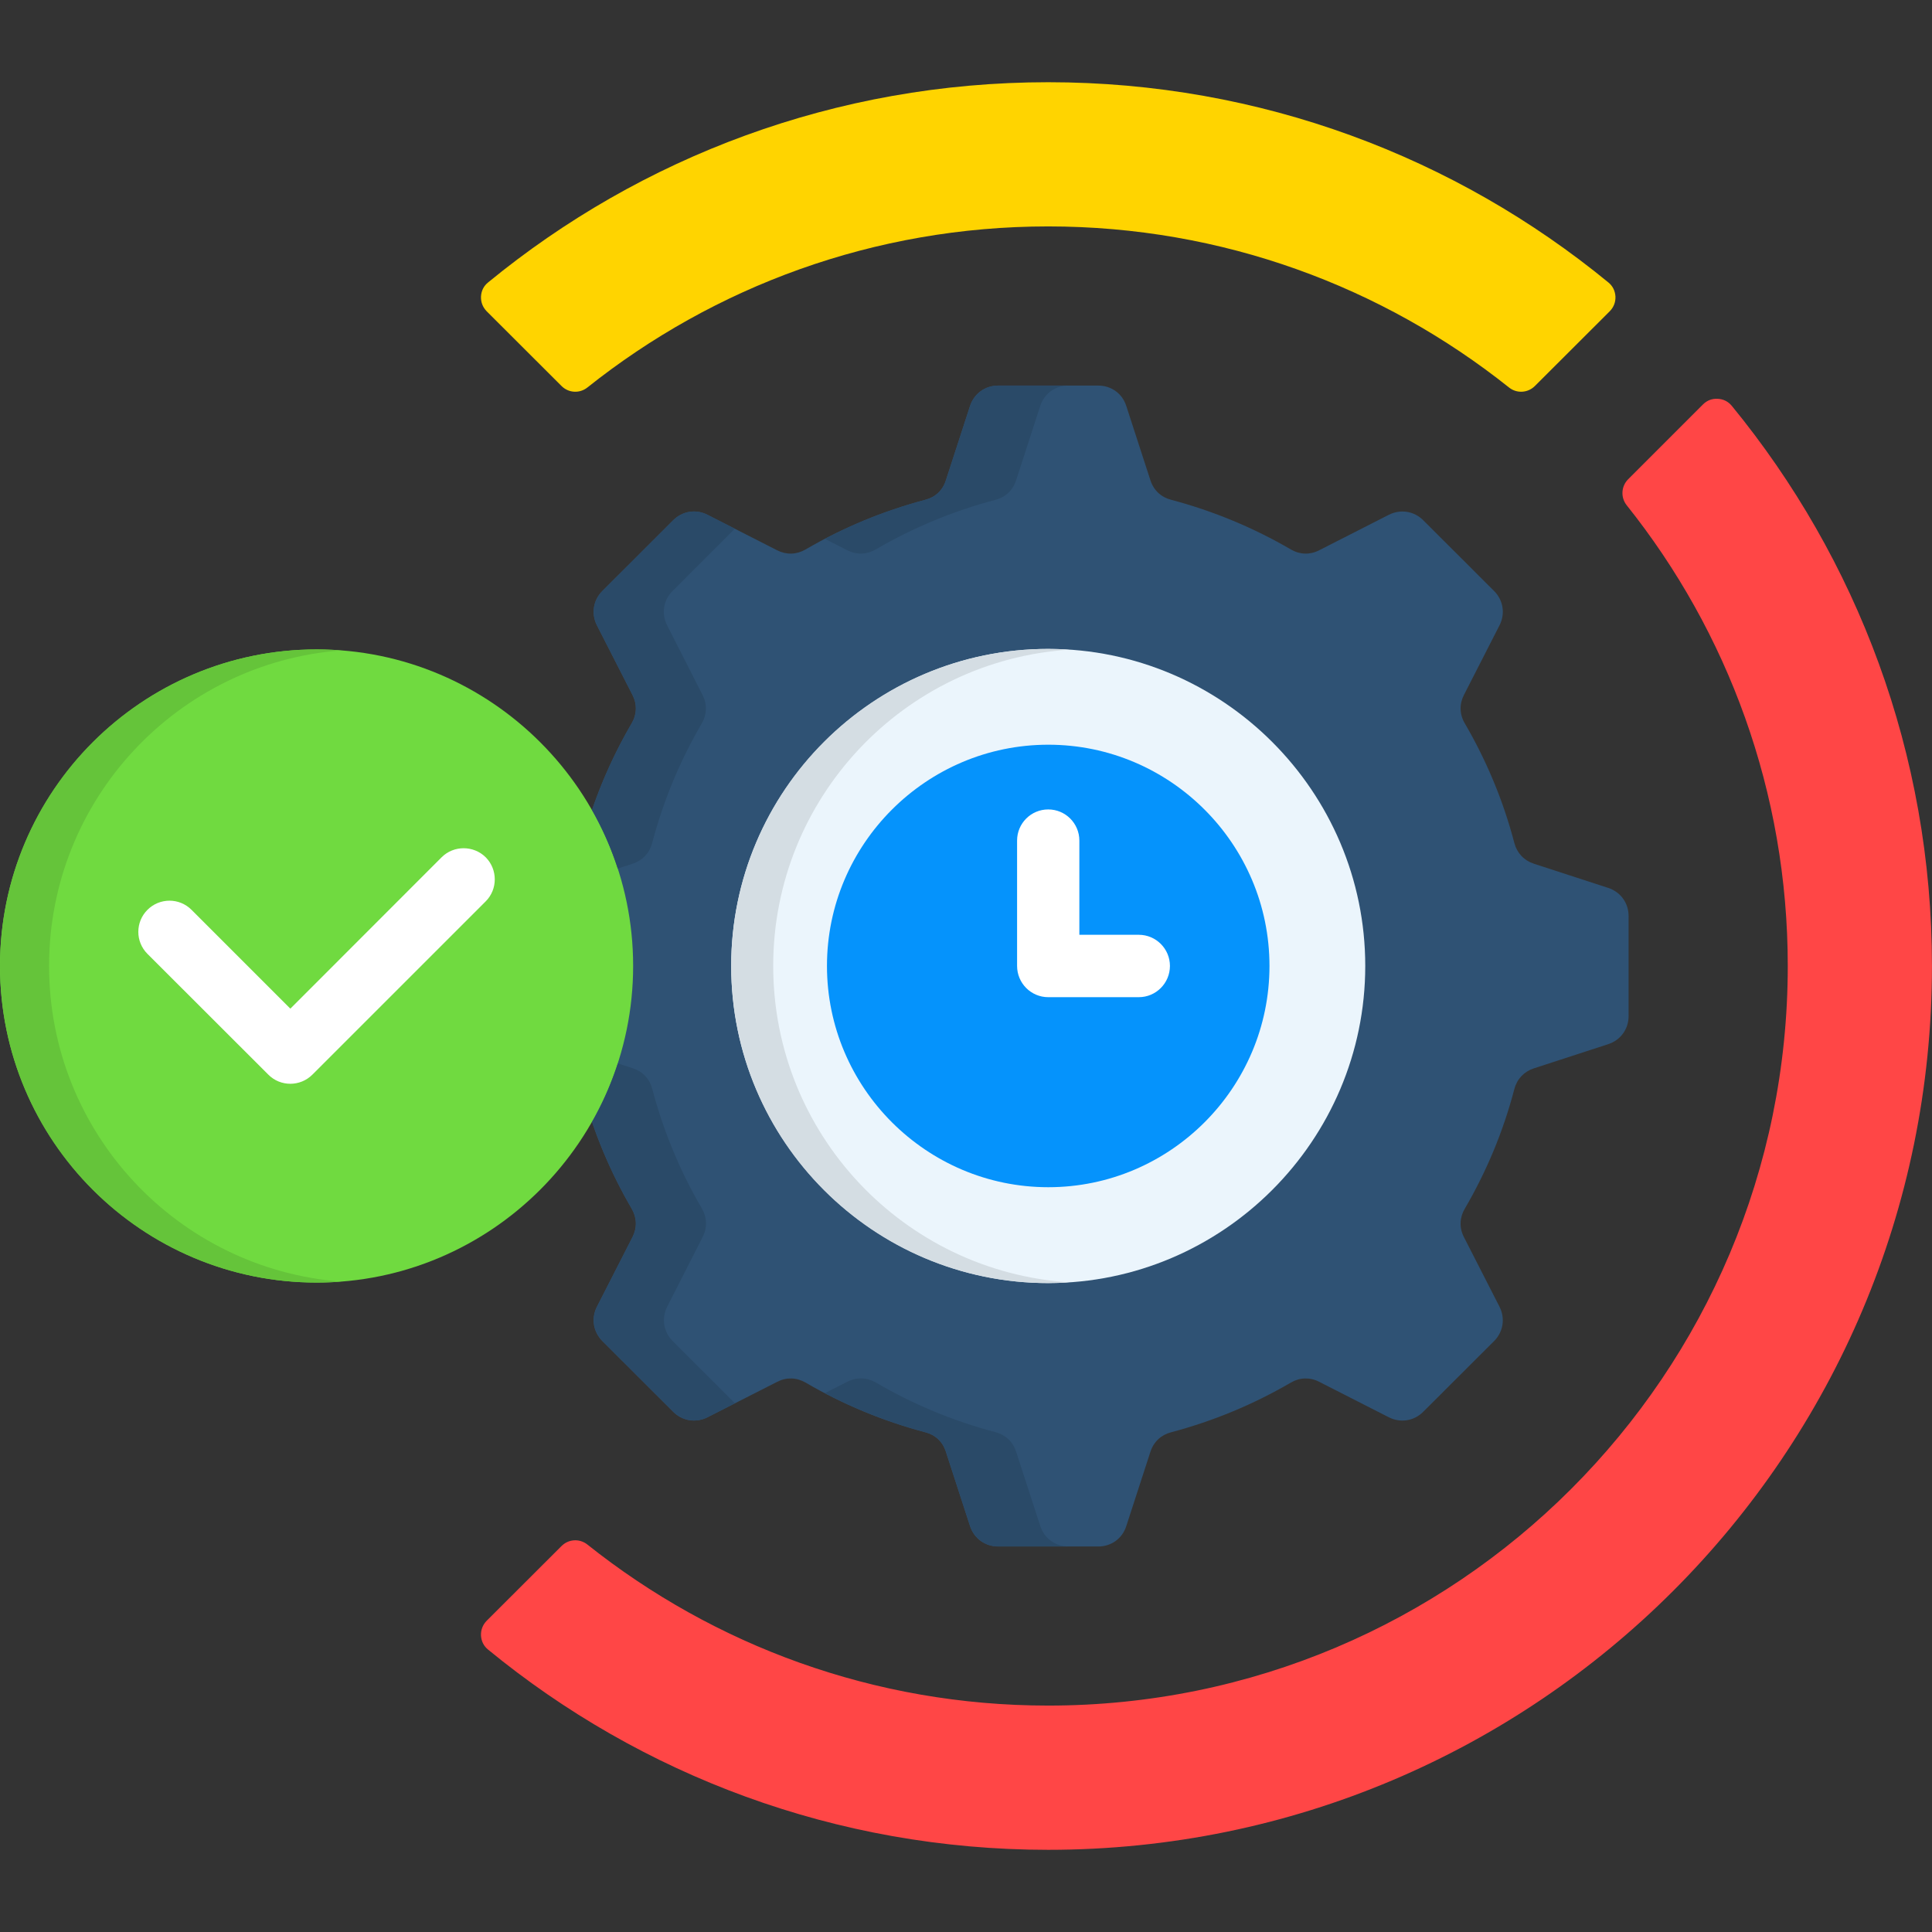 <svg xmlns="http://www.w3.org/2000/svg" width="52" height="52" viewBox="0 0 52 52" fill="none"><rect x="0" y="0" width="52" height="52" fill="#333333" stroke="none"/><path fill-rule="evenodd" clip-rule="evenodd" d="M24.904 13.452C23.762 13.755 22.679 14.207 21.68 14.79C21.438 14.929 21.167 14.938 20.917 14.811L19.04 13.855C18.729 13.697 18.367 13.755 18.119 14.002L16.213 15.906C15.965 16.153 15.908 16.519 16.065 16.83L17.024 18.707C17.151 18.954 17.142 19.228 17.001 19.469C16.419 20.466 15.965 21.548 15.665 22.694C15.593 22.962 15.406 23.16 15.141 23.247L13.137 23.898C12.806 24.007 12.59 24.304 12.59 24.655V27.347C12.59 27.698 12.806 27.995 13.137 28.104L15.141 28.755C15.406 28.842 15.593 29.041 15.665 29.308C15.965 30.453 16.42 31.536 17.001 32.532C17.142 32.774 17.15 33.047 17.024 33.295L16.065 35.172C15.907 35.483 15.965 35.845 16.213 36.096L18.119 37.999C18.367 38.247 18.729 38.304 19.04 38.147L20.92 37.191C21.168 37.064 21.438 37.073 21.68 37.211C22.679 37.795 23.761 38.248 24.904 38.55C25.174 38.619 25.373 38.806 25.457 39.071L26.108 41.075C26.218 41.409 26.514 41.624 26.866 41.624H29.56C29.911 41.624 30.208 41.408 30.314 41.075L30.965 39.071C31.052 38.806 31.251 38.619 31.521 38.55C32.664 38.247 33.746 37.795 34.746 37.211C34.984 37.073 35.259 37.064 35.505 37.191L37.382 38.147C37.696 38.305 38.059 38.247 38.306 37.999L40.213 36.096C40.461 35.848 40.517 35.483 40.36 35.172L39.401 33.295C39.274 33.047 39.283 32.774 39.425 32.532C40.007 31.536 40.461 30.453 40.76 29.308C40.832 29.04 41.019 28.842 41.284 28.755L43.285 28.104C43.619 27.995 43.834 27.698 43.834 27.347V24.655C43.834 24.304 43.618 24.007 43.285 23.898L41.284 23.247C41.019 23.16 40.832 22.961 40.76 22.694C40.461 21.548 40.006 20.466 39.425 19.469C39.283 19.228 39.275 18.954 39.401 18.707L40.36 16.83C40.519 16.519 40.461 16.153 40.213 15.906L38.306 14.002C38.059 13.755 37.696 13.698 37.382 13.855L35.505 14.811C35.258 14.938 34.984 14.929 34.746 14.79C33.746 14.207 32.665 13.755 31.521 13.452C31.251 13.383 31.052 13.196 30.965 12.931L30.314 10.927C30.208 10.593 29.911 10.378 29.56 10.378H26.866C26.514 10.378 26.218 10.594 26.108 10.927L25.457 12.931C25.373 13.196 25.174 13.383 24.904 13.452Z" fill="#2F5274"></path><path fill-rule="evenodd" clip-rule="evenodd" d="M28.213 34.534C32.911 34.534 36.746 30.699 36.746 25.998C36.746 21.3 32.911 17.465 28.213 17.465C23.512 17.465 19.68 21.3 19.68 25.998C19.68 30.7 23.512 34.534 28.213 34.534Z" fill="#EBF5FC"></path><path fill-rule="evenodd" clip-rule="evenodd" d="M28.215 31.954C31.494 31.954 34.168 29.28 34.168 25.998C34.168 22.718 31.494 20.044 28.215 20.044C24.935 20.044 22.258 22.718 22.258 25.998C22.258 29.28 24.935 31.954 28.215 31.954Z" fill="#0593FC"></path><path d="M27.375 22.624C27.375 22.161 27.75 21.786 28.213 21.786C28.676 21.786 29.051 22.161 29.051 22.624V25.16H30.651C31.114 25.16 31.489 25.537 31.489 25.998C31.489 26.461 31.114 26.839 30.651 26.839H28.213C27.75 26.839 27.375 26.462 27.375 25.998V22.624Z" fill="white"></path><path fill-rule="evenodd" clip-rule="evenodd" d="M8.522 34.52C13.214 34.52 17.041 30.694 17.041 25.998C17.041 21.305 13.215 17.479 8.522 17.479C3.829 17.479 0 21.306 0 25.999C0 30.694 3.829 34.52 8.522 34.52Z" fill="#70DA40"></path><path d="M11.886 23.074C12.211 22.749 12.745 22.749 13.073 23.074C13.398 23.402 13.398 23.935 13.073 24.26L8.408 28.924C8.08 29.252 7.547 29.252 7.222 28.924L3.969 25.674C3.641 25.346 3.641 24.816 3.969 24.488C4.297 24.16 4.827 24.16 5.155 24.488L7.815 27.148L11.886 23.074Z" fill="white"></path><path fill-rule="evenodd" clip-rule="evenodd" d="M46.612 10.924C49.977 15.03 51.999 20.278 51.999 25.999C51.999 39.138 41.35 49.788 28.213 49.788C22.49 49.788 17.241 47.767 13.139 44.401C13.018 44.303 12.955 44.173 12.946 44.021C12.94 43.869 12.992 43.734 13.098 43.624L15.113 41.612C15.303 41.422 15.6 41.405 15.81 41.572C19.213 44.282 23.523 45.906 28.213 45.906C39.208 45.906 48.118 36.993 48.118 25.998C48.118 21.311 46.497 16.998 43.782 13.598C43.616 13.388 43.633 13.088 43.823 12.898L45.835 10.886C45.944 10.777 46.08 10.725 46.232 10.734C46.384 10.74 46.514 10.806 46.612 10.924Z" fill="#FF4646"></path><path fill-rule="evenodd" clip-rule="evenodd" d="M28.213 2.213C33.933 2.213 39.184 4.234 43.287 7.6C43.407 7.697 43.47 7.827 43.48 7.98C43.486 8.132 43.434 8.267 43.327 8.377L41.312 10.389C41.122 10.579 40.823 10.596 40.615 10.429C37.212 7.718 32.902 6.094 28.213 6.094C23.523 6.094 19.213 7.718 15.81 10.429C15.6 10.596 15.303 10.579 15.113 10.389L13.098 8.377C12.992 8.267 12.94 8.132 12.946 7.98C12.955 7.827 13.018 7.697 13.139 7.6C17.241 4.234 22.49 2.213 28.213 2.213Z" fill="#FFD400"></path><path fill-rule="evenodd" clip-rule="evenodd" d="M8.522 17.48C8.744 17.48 8.963 17.488 9.181 17.506C4.785 17.843 1.321 21.517 1.321 25.999C1.321 30.484 4.785 34.157 9.181 34.495C8.963 34.512 8.744 34.52 8.522 34.52C3.815 34.52 0 30.705 0 25.999C0 21.294 3.815 17.48 8.522 17.48Z" fill="#65C43A"></path><path fill-rule="evenodd" clip-rule="evenodd" d="M28.213 17.466C28.403 17.466 28.593 17.474 28.78 17.486C24.329 17.776 20.811 21.479 20.811 25.999C20.811 30.522 24.329 34.224 28.78 34.515C28.593 34.526 28.403 34.535 28.213 34.535C23.5 34.535 19.68 30.715 19.68 25.999C19.68 21.285 23.5 17.466 28.213 17.466Z" fill="#D4DDE3"></path><path fill-rule="evenodd" clip-rule="evenodd" d="M24.907 13.452C23.959 13.703 23.052 14.056 22.2 14.503L22.807 14.811C23.055 14.938 23.328 14.929 23.567 14.79C24.566 14.207 25.648 13.755 26.795 13.452C27.063 13.383 27.261 13.196 27.347 12.931L27.998 10.927C28.105 10.593 28.404 10.378 28.753 10.378H26.867C26.515 10.378 26.219 10.594 26.109 10.927L25.458 12.931C25.376 13.196 25.177 13.383 24.907 13.452ZM19.779 14.23L19.041 13.855C18.731 13.697 18.368 13.755 18.12 14.002L16.214 15.906C15.966 16.153 15.909 16.519 16.067 16.83L17.025 18.707C17.152 18.954 17.143 19.228 17.002 19.469C16.573 20.204 16.213 20.984 15.934 21.801C16.216 22.297 16.448 22.823 16.627 23.377L17.027 23.247C17.293 23.16 17.482 22.961 17.552 22.694C17.854 21.548 18.306 20.466 18.89 19.469C19.028 19.228 19.037 18.954 18.91 18.707L17.955 16.83C17.796 16.519 17.854 16.153 18.102 15.906L19.779 14.23ZM15.936 30.198C16.215 31.016 16.575 31.796 17.004 32.53C17.145 32.772 17.153 33.045 17.027 33.293L16.069 35.17C15.91 35.481 15.968 35.846 16.216 36.094L18.122 37.998C18.37 38.245 18.733 38.302 19.043 38.145L19.781 37.77L18.105 36.094C17.857 35.846 17.8 35.481 17.958 35.17L18.913 33.293C19.04 33.045 19.031 32.772 18.893 32.53C18.309 31.534 17.857 30.451 17.555 29.306C17.485 29.038 17.299 28.84 17.034 28.753L16.63 28.623C16.451 29.177 16.218 29.704 15.936 30.198ZM22.2 37.497C23.052 37.943 23.959 38.297 24.907 38.548C25.177 38.617 25.376 38.804 25.459 39.069L26.11 41.073C26.22 41.407 26.516 41.622 26.868 41.622H28.754C28.405 41.622 28.106 41.406 27.999 41.073L27.348 39.069C27.262 38.804 27.063 38.617 26.796 38.548C25.65 38.245 24.567 37.793 23.571 37.209C23.329 37.071 23.056 37.062 22.808 37.189L22.2 37.497Z" fill="#2A4A68"></path></svg>